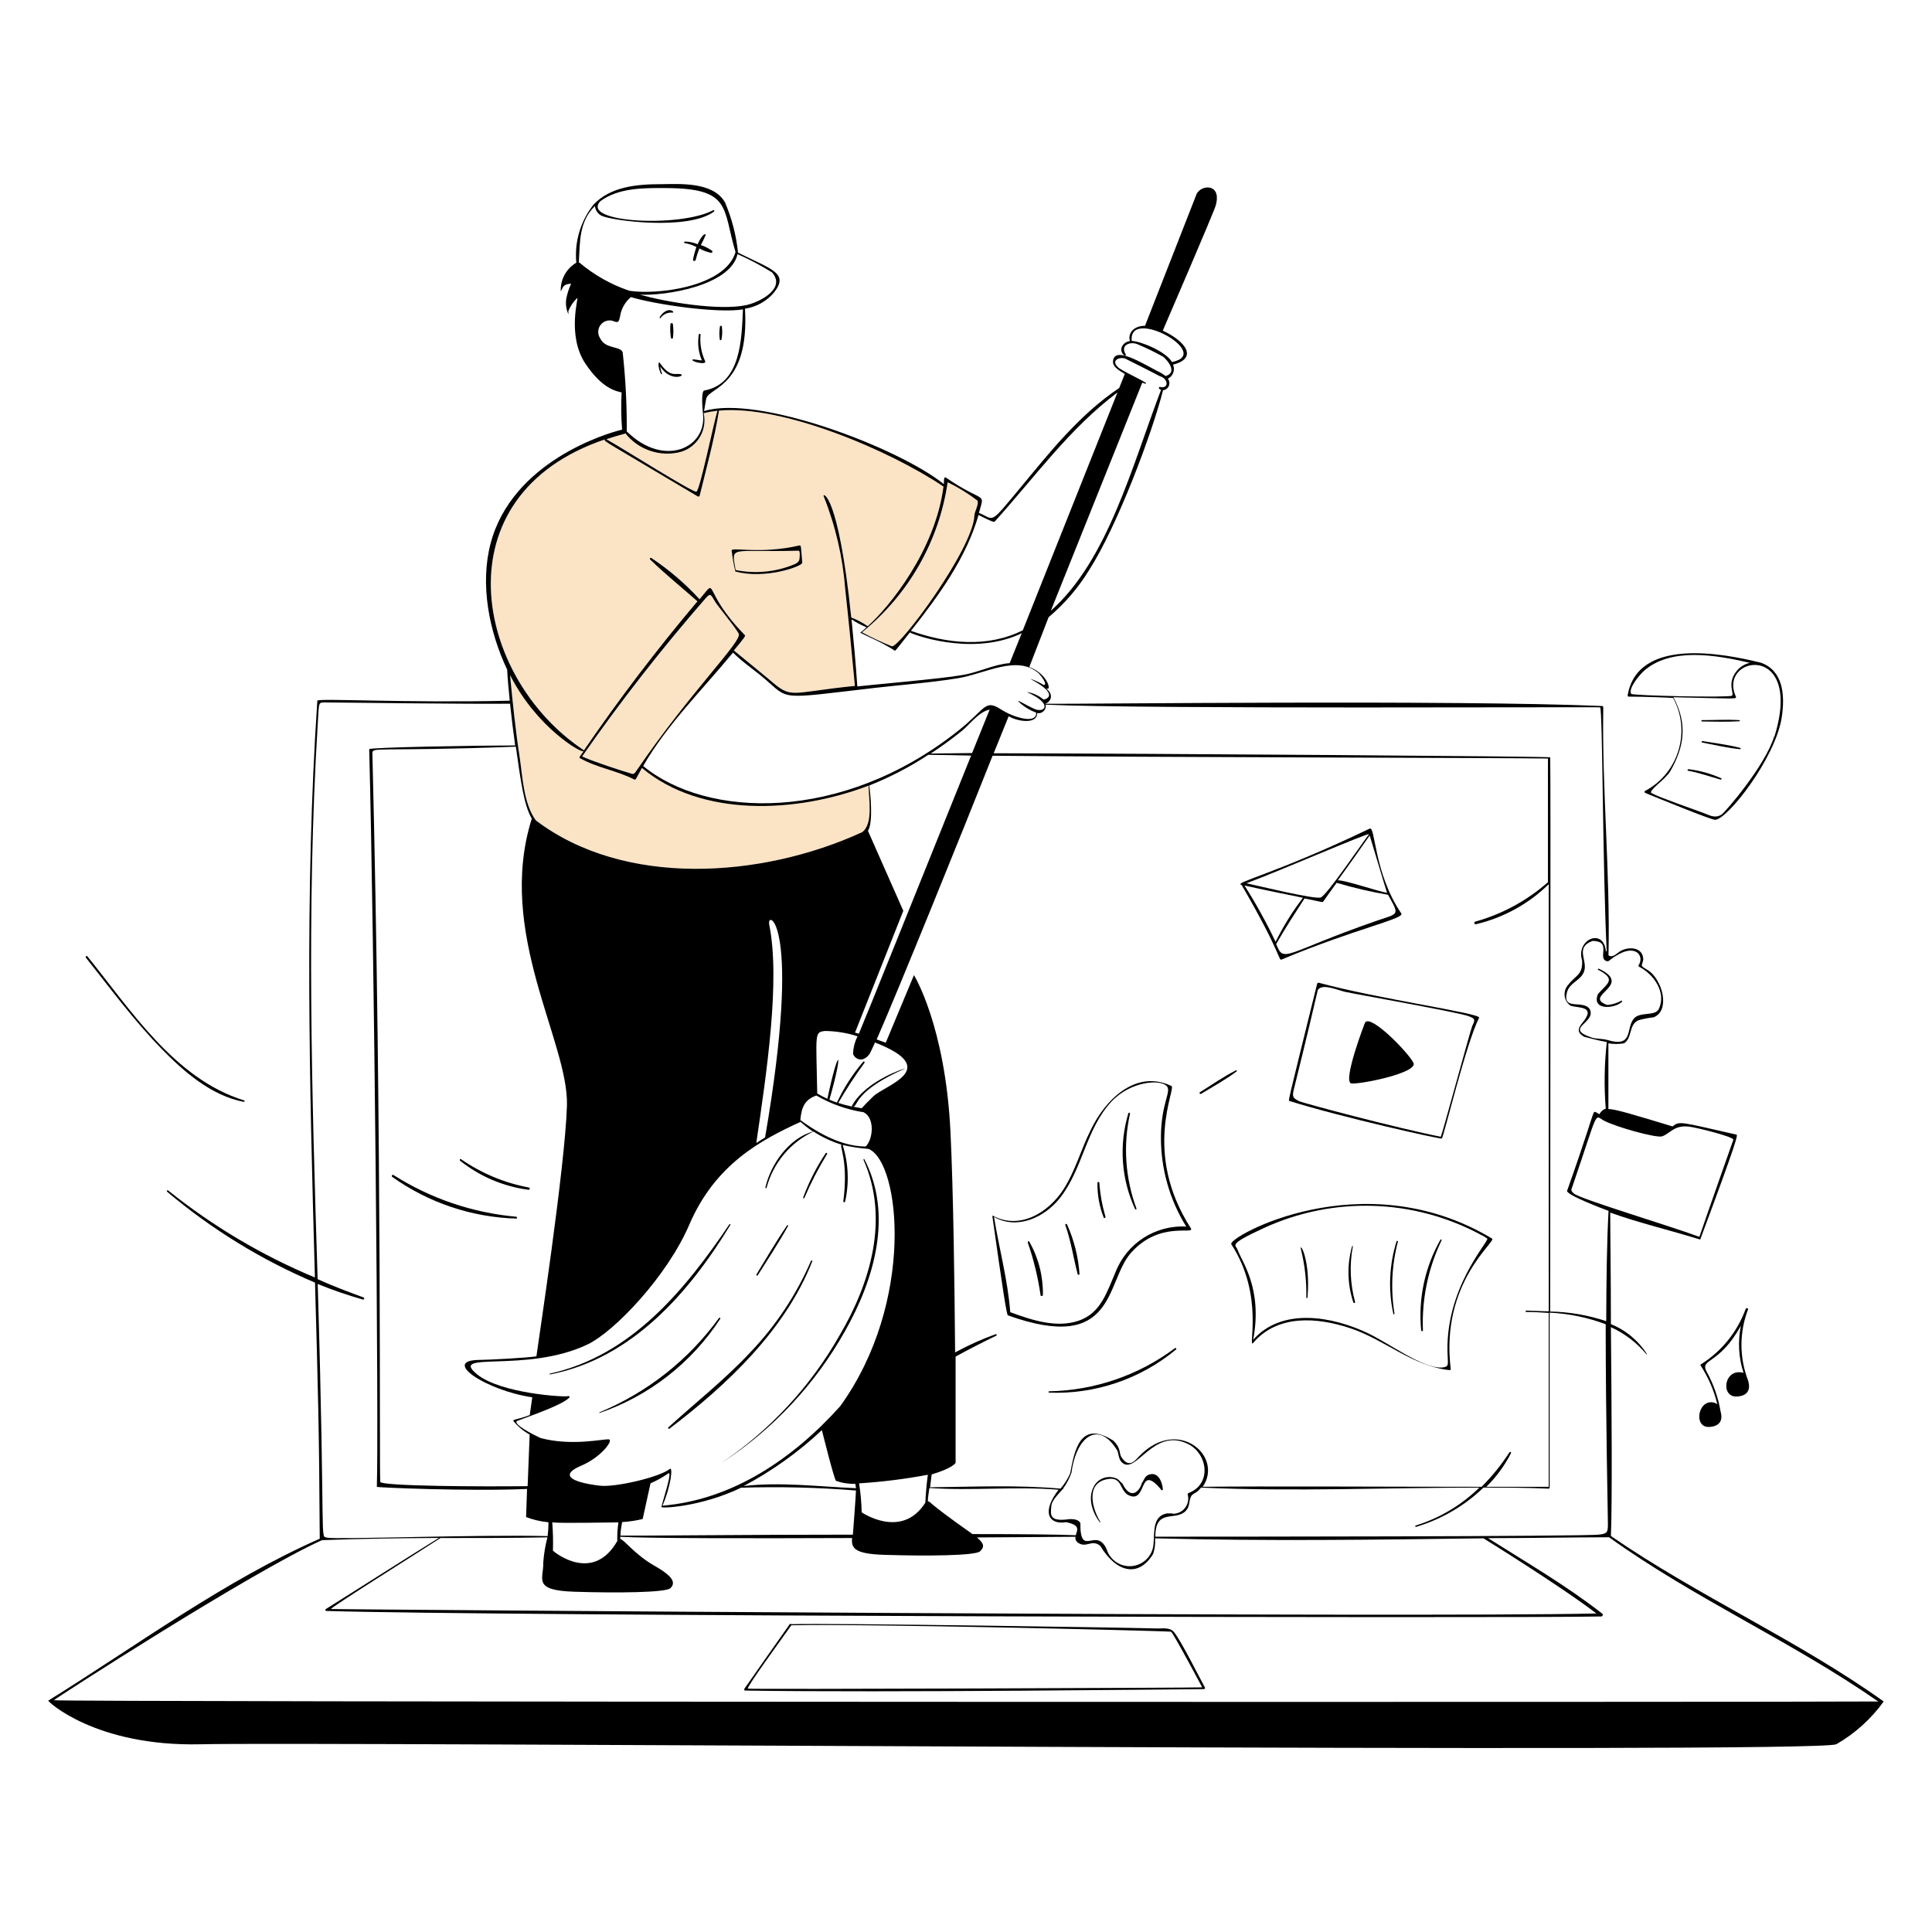 <svg xmlns="http://www.w3.org/2000/svg" id="_2.Limpieza_de_datos_y_Organizaci&#xF3;n" width="600" height="600" viewBox="0 0 600 600"><defs><style>.cls-1{fill:#fbe3c5;}.cls-1,.cls-2{stroke-width:0px;}.cls-2{fill:#000;}</style></defs><path class="cls-1" d="M194.82,239.87c2.01.54,1.8.99,3-.75,17.1-24.93,32.85-40.08,31.59-42.36-1.26-2.28-6.63-8.7-7.26-9.81-1.35-2.07-1.35-3.06-3-1.17-13.67,15.67-26.48,32.08-38.37,49.14,3.36,1.59,12.84,4.62,14.04,4.95Z"></path><path class="cls-1" d="M158.4,209.63c.81,8.55,1.68,17.1,3,25.62.87,5.82,1.2,14.37,5.01,19.53,27.36,20.79,69.84,18.09,101.34,3.66,3.54-2.64,2.01-10.32,2.01-14.46-22.41,8.58-51.93,9.96-70.41-5.49-1.95,3.54-1.86,3.87-2.49,3.54-5.37-2.76-11.43-3.57-16.74-6.57-.39-.21-.09-.42,1.05-2.07v-.12c-.48.75-14.52-7.26-22.77-23.64Z"></path><path class="cls-1" d="M246.84,175.19c.81-.36,1.2-.84,1.35-1.17.15-.33.39-3-.15-3-21.66.57-20.91-1.83-19.59,6,6.17,1.26,12.59.63,18.39-1.83Z"></path><path class="cls-1" d="M267.69,196.37c3.01,1.62,6.1,3.07,9.27,4.35,2.52.39,25.41-30.54,25.65-40.71.03-1.05,1.5-3.54.93-4.56-2.88-2.2-5.98-4.11-9.24-5.7v.03c-2.69,18.33-12.19,34.96-26.61,46.59Z"></path><path class="cls-1" d="M222.81,127.55c-1.44.17-2.87.42-4.29.75.02.08.03.16.05.24,1.11,5.52-2.48,10.9-8,12-6.09,1.25-12.36-1.01-16.26-5.85v-.12c-.42.21-1.77.45-6,1.83,4.86,2.7,26.88,16.65,27.96,16.29,1.08-.36,5.31-21.09,6.54-25.14Z"></path><path class="cls-1" d="M181.2,232.91s.02.02.04.04c.07.09.06.22-.04.29,11.01-16.09,22.82-31.61,35.4-46.5-4.86-4.29-10.05-8.46-14.7-12.99-.24-.24.09-.66.36-.48,5.5,3.66,10.54,7.97,15,12.84,6.09-7.23.24-3.03,13.92,10.98.45.42.42.42-3.27,4.92,3.6,3,7.38,6,10.95,9,7.26,6.3,5.91,4.08,26.64,2.01-.93-9.9-1.89-19.98-3-30-.76-9.94-3.02-19.7-6.72-28.95-.42-1.02,4.56-1.29,8.58,37.71,1.82.68,3.54,1.59,5.13,2.7,6.66-5.97,20.94-23.46,23.52-43.38-16.74-11.25-50.07-25.44-69.72-23.58-1.44,8.85-3.87,17.67-6,26.4-.01.05-.03.09-.06.14-.12.18-.36.22-.54.1-28.92-17.19-28.92-17.01-28.92-17.55v-.12c-51.54,17.49-40.47,73.89-6.57,96.42ZM248.22,169.4c.63-.15.51.33.93,5.37,0,1.14-11.7,5.25-20.79,2.7-.5-2.14-.88-4.3-1.14-6.48-.24-1.23,9,1.23,21-1.59Z"></path><path class="cls-2" d="M364.56,506.81c-1.41-1.56-3.51-.99-5.64-1.08h0c-4.05-.18-102.18-1.74-113.19-1.32-.1-.13-.29-.16-.42-.06-.02.02-.04.04-.06.06-4.74,6.69-9.42,13.41-14.13,20.13,0,.21,0,.48.3.48,42.72.69,137.7-.42,142.47-.45.2-.01.35-.19.33-.39,0-.04-.01-.09-.03-.12-1.44-2.58-7.44-14.64-9.63-17.25ZM232.26,524.42h0c-.51-.39,10.2-15,13.5-19.68,24.57-.48,117.69,1.77,117.93,2.01.9.78,9.66,17.25,9.66,17.28-.9.12-140.7.66-141.09.39Z"></path><path class="cls-2" d="M98.67,398.75s0,0,0,0c0-.04,0-.08,0-.12v.12Z"></path><path class="cls-2" d="M500.28,477.02c.42-10.02.24-39.57,0-64.86,4.25,1.94,8.02,4.81,11.01,8.4h.21c-2.67-4.21-6.59-7.48-11.22-9.33,0-14.73-.21-27.84-.21-34.65,9,3.24,18.69,5.49,27.72,8.31.14.05.3-.02.35-.16.02-.05.02-.09.01-.14,11.34-30.42,11.58-32.13,11.13-32.22-17.76-4.02-17.64-4.29-19.86-2.55-10.89-3.3-18.18-5.55-19.92-5.37v-20.43c1.6.26,3.23.26,4.83,0,2.67-1.56,1.38-6,4.68-7.23,1.51-.4,3.04-.69,4.59-.87,3.72-1.53,3.24-6.6,1.98-9.6-2.37-5.61-5.25-5.16-5.73-6.54,0,0,.48-1.56.48-1.71,0-4.08-4.71-4.23-7.29-2.58-1.02.66-2.25,2.07-3.51,1.2.57-25.71-2.04-51.36-1.62-77.04,0-.22-.17-.39-.39-.39-45.9-1.95-159.99-.6-172.98-.69,1.59-.39,3-2.76.39-4.68h.42c1.14,0-.57-4.92-5.7-6.72l6-15.48c4.96-4.18,9.22-9.13,12.6-14.67,8.7-13.56,19.5-42.33,22.95-55.83,1.2-.12,2.08-1.2,1.96-2.4-.04-.43-.21-.84-.49-1.17,1.63-.78,2.35-2.72,1.62-4.38,7.65-1.92,4.23-7.08-3.18-10.56,0,0,15.72-36.39,16.44-38.85.72-2.46.54-5.07-1.95-5.58-1.56-.21-3.1.52-3.93,1.86l-16.08,41.07c-3.63,0-5.4,2.43-4.68,4.74-2.67.39-3.6,3.21-1.62,4.53.24,0,.51-.21.3-.42-1.86-3,1.68-4.17,3.96-3,2.62,1.11,5.19,2.36,7.68,3.75,1.38,1.14,4.59,4.89.75,6-.84-.64-1.74-1.18-2.7-1.62-4.65-2.4-13.2-7.8-13.62-3-.18,1.8,2.04,3,3.66,3.96l-1.74,4.38c-12.33,8.22-21.81,20.25-30.27,30.45-10.38,12.51-8.25,10.38-13.29,8.34,1.86-6.87,1.95-2.61-10.23-10.95-.75-.51-.63,1.14-.66,2.01-14.28-11.43-57.78-27.87-74.49-22.68.3-1.32.39-2.67.72-3.96.93-3.42,13.41-3.75,12-27.84,3.51-.52,6.71-2.3,9-5.01,4.71-6-.48-7.11-11.16-12.39-.55-5.38-1.92-10.65-4.05-15.63-3.66-6.33-13.59-5.73-19.86-5.64-7.32,0-15.72.69-21,6.39-4.02,5.09-5.92,11.54-5.31,18-3.14,1.84-5,5.27-4.83,8.91l.63-1.23c.6-1.23,2.58-1.14,2.58-1.14-.69,1.48-1.19,3.05-1.5,4.65-.25,1.63-.02,3.3.66,4.8v-1.02c.62-1.53,1.56-2.9,2.76-4.02.51-.48-3.3,11.61,2.49,20.34,5.28,7.92,9.63,8.58,11.28,9-.21,3.85-.16,7.71.15,11.55-4.8,1.11-34.14,9.93-40.83,35.31-3.36,12.69-.51,27.3,5.13,39.21.18,3.21.48,6.45.81,9.66-32.52.75-59.7-.84-59.76,0-3.99,59.61-2.43,119.43-.75,179.13-16.37-6.82-31.7-15.91-45.54-27-.24-.21-.6,0-.36.36,13.81,11.66,29.29,21.18,45.93,28.23.9,32.34,1.29,45,1.47,79.53-30,13.26-56.49,33-84.3,50.28-.3.21,14.73,14.31,47.19,13.56,36-.84,501,3,508.08,0,5.8-3.33,10.82-7.86,14.73-13.29-26.85-19.17-57.48-32.64-84.72-51.39h0ZM351.48,105.89c-1.23-10.83,25.56,3.96,12.48,6.54-1.86-3.33-10.05-6.57-12.48-6.54ZM516.15,352.91c2.58-.87,3.75-3.66,8.55-3,1.92.21,13.38,3,13.62,4.02-.33.9-8.07,22.86-10.56,30.18-10.29-3.78-37.17-11.79-39-13.47-1.14-1.05-.78-1.08-.24-2.73,7.98-23.37,6.54-21.66,9.48-19.95,3.84,2.07,16.44,5.52,18.15,4.95ZM502.23,296.63h0c5.52-3.39,8.46,0,6.75,3-.16.12-.19.35-.07.5.02.02.04.05.07.07,4.47,2.25,8.7,7.98,6.15,13.2-1.11,2.28-6,.69-7.77,3-2.49,3,0,9-8.1,6.6-1.59-.48-3.33-.3-4.86-.75-9-3,1.38-4.47-.66-8.79-2.01-3.18-8.64.66-7.11-5.28.78-3,4.17-3.6,5.25-6.3,1.44-3.57-3-7.53,2.67-9.66,6.39,0,1.08,5.79,4.74,6.33.75-.21.84-.78,2.94-1.92ZM324.74,219.7c.06-.28.06-.58,0-.86,30.78,1.41,171.96.63,172.2.84h0c.78.66.75,49.59,2.04,75.93l-.27-.36c-.87-7.26-9.39-3.36-7.38,3,.3,4.56-2.1,4.65-4.32,7.62-1.61,1.78-1.47,4.54.32,6.14.07.06.15.13.22.19,1.5.93,7.35,0,4.95,3.96-1.23,2.07-3.99,3.84-.51,5.82,2.1.51,4.53,1.23,7.02,1.62-.77,6.87-.88,13.81-.33,20.7-.87.29-1.58.92-1.98,1.74-1.14-.69-1.5-1.02-1.77-.45-.63,1.32-2.1,6.9-8.25,24.21-.45,1.23,11.58,5.79,12.87,6.24-.51,9.3-.69,21.57-.72,34.26-5.62-1.87-11.48-2.88-17.4-3,0-65.52.18-164.19,0-172.11,0-.3-122.37-1.17-172.83-1.26,2.67-6.63,4.41-10.92,4.65-11.49,3,1.77,9,2.46,8.82-.99,1.22.25,2.41-.53,2.66-1.75ZM178.44,494.33h0c13.23.42,28.38.27,29.76-1.11,1.38-1.38,1.59-3.24-4.8-6.87-6.39-3.63-9.6-8.28-10.77-8.4v-.69c8.49.51,40.5.51,72,.39-.27,3,.45,4.92,9.99,5.22,13.23.42,28.41.27,29.76-1.11,1.35-1.38,1.35-2.28-.96-4.29l30.6-.21c-.17.75.18,1.51.84,1.89,2.55,1.71,4.23-1.23,6.84.93,4.95,8.22,11.82,10.02,16.41,2.52.53-1.56.74-3.22.6-4.86,33.96.9,67.95.45,102,0,0,0,24,14.85,35.07,23.34-56.25,1.35-393-1.29-393-1.38,0-.57,27.21-17.61,34.02-22.05,11.07,0,22.14,0,33.21-.21-.67,2.54-1.1,5.15-1.29,7.77.18,5.13-3.57,8.7,9.72,9.12ZM160.41,441.41c.18-.33,13.92-4.71,16.41-7.38.1-.14.06-.32-.07-.42-.08-.06-.19-.07-.29-.03-.75.39-21-.75-28.35-6.81-9-7.41,15.36-.18,34.35-9.24,8.43-4.02,24.81-21.3,31.62-37.23,8.07-18.78,22.29-26.28,34.53-31.89,1.22,1.09,2.51,2.09,3.87,3-7.5,2.07-13.14,10.17-14.79,17.4,0,.24.3.33.39,0,2.06-7.65,7.38-14.02,14.55-17.4,2.71,1.75,5.65,3.13,8.73,4.08-.81.33,2.19,4.92.54,17.61,0,.33.51.39.57,0,1.29-5.81,1.02-11.85-.78-17.52,2.66.61,5.35,1.02,8.07,1.23,9.84,4.14,14.52,47.52-8.82,79.89-14.52,16.2-33.42,29.1-55.2,30.9,2.61-6,3.33-12.27,2.25-11.4-3,2.49-16.89,5.79-21.78,5.19-9.75-1.2-12-3.54-5.76-6.18,6.24-2.64,10.05-7.89,8.7-8.19-1.35-.3-11.28,2.22-21.27-.42h.03c-2.64-1.2-8.13-4.08-7.5-5.19ZM181.17,233.39c-1.14,1.65-1.44,1.86-1.05,2.07,5.31,3,11.37,3.81,16.74,6.57.63.33.54,0,2.49-3.54,18.48,15.45,48,14.07,70.41,5.49,0,4.14,1.53,11.82-2.01,14.46-31.5,14.43-73.98,17.13-101.34-3.66-3.81-5.16-4.14-13.71-5.01-19.53-1.32-8.52-2.19-17.07-3-25.62,8.25,16.38,22.29,24.39,22.77,23.64v.12ZM219.15,185.78c1.65-1.89,1.65-.9,3,1.17.63,1.11,6,7.53,7.26,9.81,1.26,2.28-14.49,17.43-31.59,42.36-1.2,1.74-.99,1.29-3,.75-1.2-.33-10.68-3.36-14.04-4.95,11.89-17.06,24.7-33.47,38.37-49.14ZM457.91,286.83c.12.21.38.28.59.16h.03c8.46-2.02,16.22-6.3,22.44-12.39v132.63c-2.4,0-4.77-.18-6.99-.21-.12,0-.21.09-.21.21s.09.21.21.21c2.34,0,4.68.15,6.99.3v54h-19.38c3.09-3.04,5.67-6.56,7.65-10.41.07-.13.03-.3-.1-.38-.13-.07-.3-.03-.38.11-2.5,3.85-5.39,7.43-8.64,10.68-26.04,0-69.18-.24-86.61,0,6.54-9.45-7.59-21.78-19.47-9.75-1.35,1.32-3.27,4.35-5.76.57-.84-1.26,0-2.73-2.58-5.19-10.26-6.48-12,3-13.35,10.2-.75,1.72-1.77,3.32-3,4.74-13.41-1.2-27-.57-40.5-.42.18-1.35.3-2.67.48-3.99,6.66-1.98,7.44-3.6,7.44-3.6v-33c4.16-2.28,8.39-4.45,12.66-6.51.27,0,0-.57-.21-.45-4.34,1.56-8.55,3.45-12.6,5.67-.18-22.35-.57-50.64-1.44-68.46-1.59-33-11.34-48.72-11.34-48.72l-8.76,21-2.82-1.02c6.6-15,26.7-64.68,36-88.11,49.77.48,162,.66,172.47.87v38.4c-6.52,5.75-14.27,9.95-22.65,12.27-.21.12-.28.38-.17.59ZM368.85,464.12c.7,2.52-.78,5.13-3.31,5.83-.46.13-.93.18-1.4.17l.03-.12h-1.74c-5.61,1.05-3.24,8.07-4.65,11.61-1.48,3.85-5.8,5.77-9.65,4.29-2.16-.83-3.81-2.62-4.48-4.83-3.21-7.08-8.25,3-8.13-8.1-.87-1.44-3-1.14-3.33-1.2-6.21.9-6-1.14-5.7-3.9,0-1.8,2.25-3.87,3.48-5.34.18,0,.27-.15.24-.33,1.09-1.49,1.95-3.14,2.55-4.89,1.53-11.37,8.49-16.35,14.25-6.78.42,1.11.42,2.64,1.32,3.54,4.35,4.44,9.78-11.04,20.58-5.64,6.18,3,7.5,12.48.21,15.24-.19.06-.31.25-.27.45ZM268.86,356.06c-8.7,0-17.04-5.82-20.31-8.22.36-4.02,1.38-6.36,4.98-7.62,4.57,2.66,9.6,4.43,14.82,5.22h-.12c3.45,1.71,3,8.19.63,10.62ZM267.6,344.18l-2.58-.48c1.47-.27.33-4.92,15.99-11.82.84-.42-11.82,3.42-16.35,11.37-.1.12-.1.3,0,.42-1.46-.3-2.9-.68-4.32-1.14,2.47-4.28,5.18-8.43,8.1-12.42.21-.27,0-.6-.36-.39-3.28,3.84-6.02,8.11-8.16,12.69-.8-.26-1.58-.56-2.34-.9,4.44-15.39,3-17.4-.63-.27-1.08-.49-2.13-1.04-3.15-1.65-.33-18.75-.96-19.02,2.43-19.41,3.47.04,6.9.61,10.2,1.68h-.12c-.85,1.69-1.33,3.54-1.38,5.43.48,1.53,3,3,5.13,0,.21-.3.78-1.56,1.68-3.54,21,8.22,3.15,13.2-.54,16.74-1.74,1.68-3,3-3.6,3.69ZM288.15,458c-.36,2.61-.66,6-.78,8.67-7.32,11.55-19.77,3-19.77,3-.06-3.02-.33-6.02-.81-9,7.17-.45,14.3-1.34,21.36-2.67ZM288.15,466.25h0c0-1.38.33-2.76.48-4.14,13.35.93,26.76-.57,40.11.54-5.52,7.2-2.82,10.95,2.34,10.08,4.59.9,3.45,2.46,3,4.05-5.1-.24-17.07-.36-32.07-.36-15.63-11.01-12.54-9.87-13.86-10.17h0s0,0,0,0ZM301.89,233.87l-12.84.15c3.36-2.19,6.6-4.56,9.72-7.08,2.22-1.77,5.31-6,8.58-6.57l-5.46,13.5ZM301.59,234.65c-18.66,46.26-32.22,80.13-34.86,86.37l-1.2-.33,15-37.83-10.98-24.84c1.68-2.58.78-11.55.39-14.07,6.43-2.55,12.58-5.74,18.36-9.54h.03c3,0,7.41.15,13.26.24ZM238.86,287h.03c-.9-4.38,10.35-1.35-1.29,66.27-.93.54-1.83,1.11-2.73,1.71,3.15-21.45,7.56-50.67,3.99-67.98ZM165.15,254.24h0c-11.19,35.46,11.52,69.3,10.92,89.16-.6,19.26-9,74.01-9.48,77.82-3,.48-14.61,1.08-17.46,1.11-12.57,0,1.92,9.54,16.17,11.61l-.78,5.52c-4.23,1.62-5.58,1.26-4.98,1.98,1.39,1.65,3.06,3.03,4.95,4.08l-.63,16.02c-14.61.18-44.82,0-45.75-1.29-.39-.63.57-104.19-2.46-226.2,0-2.28.42-.54,44.55-2.16,1.59,11.13,2.49,18.06,4.95,22.35ZM205.44,468.02c-.27.48,12.24,0,24.72-6,11.9-.37,23.81-.08,35.67.87,0,.96-.9,13.26-.96,13.71-33.66,0-67.35.39-72.18.3,0-1.41.27-2.79.51-4.2,2.15-.13,4.29-.45,6.39-.96l2.43-11.07c1.89-.83,3.7-1.83,5.4-3,1.86-1.65-2.13,9.93-1.98,10.35ZM265.71,462.17c-11.31-.48-23.46-2.01-34.77-.66,8.83-4.69,17.01-10.53,24.3-17.37.54,2.16,3.81,15.18,4.38,15.75,1.92.68,3.96,1,6,.93.1.44.17.9.21,1.35h-.12ZM192.06,472.79c-.28,1.92-.4,3.85-.36,5.79-7.38,12.96-19.02,3.9-19.98,3,.09-2.93.02-5.87-.21-8.79,3,.33,18,0,20.55,0ZM358.8,477.23h0,0c0-9,6.3-4.65,9.48-8.04,1.32-1.41.84-3,1.65-4.53.42-.75,1.29-.93,1.95-1.5.41-.34.79-.74,1.11-1.17,28.8,1.29,57.63,0,86.43,0-5.55,5.43-12.3,9.46-19.71,11.76-.3,0-.18.51,0,.45,7.88-2.33,15.08-6.51,21-12.21,6.75,0,13.47,0,20.22.33.18-.01.32-.15.33-.33v-54.33c5.95.28,11.83,1.49,17.4,3.6,0,29.49.72,60.9.69,62.04,0,2.43-.15,3-2.64,3.27-4.08.63-119.94.66-137.91.66ZM322.59,209.12c.48.51,2.97,3.51,1.56,3.63-2.13-1.32-4.65-2.19-3.87-1.74,8.79,4.74,4.68,6.18,3.78,6.24-1.47-1.26-3.27-2.07-5.19-2.34,7.53,3.36,6,6,3.39,5.55-1.23,0-7.35-3.9-5.82-2.46,1.53,1.46,3.35,2.58,5.34,3.3.27,3.66-6.87,1.62-10.92-.99-5.13-3.3-4.65-.15-13.47,6.78-36.21,28.59-78,27-97.65,10.8,7.41-12.87,18.36-23.64,27.9-35.22,3,3,6.6,5.37,9.84,8.13,7.74,6.6,3.96,6.36,34.02,2.85,8.61-.99,17.31-1.62,25.89-3s18.48-7.44,25.2-1.53ZM277.77,202.01c.3.21.21.21,4.8-5.61.48.48,18.51,7.38,33.81.69l.93-.45-3.75,9.3c-5.1.39-9.87,3-15,3.75-5.82,1.05-28.08,3-32.31,3.48-.48-6.93-1.11-13.86-1.8-20.82,1.47.98,3.04,1.8,4.68,2.46-.57.51-1.14,1.02-1.74,1.5-1.53,0,5.82,2.61,10.38,5.7ZM354.75,118.82l1.02.39c.1-.06.13-.19.07-.29-.02-.03-.04-.05-.07-.07-1.89-1.23-8.22-4.14-8.67-4.92-2.34-2.34,1.26-3.24,2.55-2.46.39.15,10.2,5.13,10.5,5.34,2.61.66,3,3.96.24,3.39-.33-.21-1.02.42.18.87-9,23.67-16.59,53.01-34.23,68.61l28.41-70.86ZM308.88,162.02h0c12.48-13.83,23.25-28.95,38.16-40.14l-29.4,73.86c-10.98,5.49-23.46,4.17-34.74.18,8.67-10.98,17.13-22.59,21-36,.39.18,4.68,2.49,4.98,2.1ZM294.3,149.78v-.03c3.26,1.59,6.36,3.5,9.24,5.7.57,1.02-.9,3.51-.93,4.56-.24,10.17-23.13,41.1-25.65,40.71-3.17-1.28-6.26-2.73-9.27-4.35,14.42-11.63,23.92-28.26,26.61-46.59ZM239.76,84.59c4.47,5.07-3.9,9.27-8.01,10.17-8.43,1.8-25.23-.99-33-3.27,7.5.45,28.05-2.64,30.3-12.57,3.7,1.64,7.27,3.54,10.71,5.67ZM179.88,81.5l-.12.09c.36-6.3,0-12.78,5.01-17.61.11,1.28.87,2.41,2.01,3,3,1.56,27,4.71,34.98-1.29.21-.18,0-.51-.3-.39-10.14,5.4-41.34,3.93-35.01-2.82,5.55-4.11,13.17-4.11,19.83-4.08,21,0,18,6,22.14,19.89-3.18,10.86-24.51,13.38-33,12-5.69-1.93-10.96-4.91-15.54-8.79ZM186.36,105.02c-1.08-1.65-.61-3.86,1.04-4.94.76-.5,1.69-.68,2.59-.52,2.16.75,2.16.9,2.79-2.37.53-1.92,1.62-3.64,3.15-4.92,7.8,2.34,27,5.1,34.8,3.81-.42,9.15-.57,23.1-12,25.2-.96.18-.66,4.59-.45,6.93,1.53,10.83-12,17.25-23.64,5.76.06-8.2-.36-16.39-1.26-24.54-.72-2.07-5.37-.9-7.02-4.41ZM194.31,134.57v.12c3.9,4.84,10.17,7.1,16.26,5.85,5.52-1.11,9.11-6.48,8-12-.02-.08-.03-.16-.05-.24,1.42-.33,2.85-.58,4.29-.75-1.23,4.05-5.46,24.78-6.54,25.14-1.08.36-23.1-13.59-27.96-16.29,4.23-1.38,5.58-1.62,6-1.83ZM187.77,136.49v.12c0,.54,0,.36,28.92,17.55.18.12.42.07.54-.1.03-.04.05-.09.06-.14,2.13-8.73,4.56-17.55,6-26.4,19.65-1.86,52.98,12.33,69.72,23.58-2.58,19.92-16.86,37.41-23.52,43.38-1.59-1.11-3.31-2.02-5.13-2.7-4.02-39-9-38.73-8.58-37.71,3.7,9.25,5.96,19.01,6.72,28.95,1.11,10.02,2.07,20.1,3,30-20.73,2.07-19.38,4.29-26.64-2.01-3.57-3-7.35-6-10.95-9,3.69-4.5,3.72-4.5,3.27-4.92-13.68-14.01-7.83-18.21-13.92-10.98-4.46-4.87-9.5-9.18-15-12.84-.27-.18-.6.24-.36.48,4.65,4.53,9.84,8.7,14.7,12.99-12.58,14.89-24.39,30.41-35.4,46.5.09-.07.11-.2.04-.29-.01-.01-.02-.02-.04-.04-33.9-22.53-44.97-78.93,6.57-96.42ZM98.67,398.75v-.12s0,.08,0,.12c4.58,1.87,9.25,3.48,14.01,4.83.18.05.37-.06.42-.24.05-.18-.06-.37-.24-.42-3.36-1.26-8.31-3-14.22-5.67-1.8-57.39-3.48-114.63,0-171.81.51-7.74,0-7.32,2.76-7.29,2.76.03,45.51.54,57,.39.45,4.32.99,8.64,1.59,12.96-10.95,0-45.36.57-45.33,1.17,1.56,59.28,3,212.01,2.37,229.08,0,.21,28.47,1.44,46.65.66l-.3,8.73c2.24.85,4.58,1.39,6.96,1.62,0,1.43-.09,2.87-.27,4.29-21.54-.54-66,1.14-68.43.48-2.43-.66-.51,4.22-2.97-78.78,0,0,0,0,0,0ZM583.29,528.41c-26.13.24-566.4.18-566.55-.39h0c0-.27,61.2-39.78,83.25-49.71,12-.45,24.21-.63,36.3-.69-11.73,7.26-23.34,14.73-35.04,22.05-.17.07-.25.26-.18.43.06.14.21.22.36.2,51.36,1.56,366.96,2.31,395.82,1.71.39,0,.72-.57.36-.87-11.22-8.76-23.49-15.87-35.49-23.46,12.54,0,25.05-.24,37.59-.27,26.55,19.08,56.7,32.31,83.58,51Z"></path><path class="cls-2" d="M363.81,337.28c-11.13-5.37-20.73,4.44-25.14,13.77-3,6-4.74,12.66-8.43,18.36-4.56,7.05-13.29,12.51-21.6,8.31,0-.24-.48-.18-.45,0,3.24,22.86,4.41,30.6,4.83,30.78,33.54,12,30.21-10.11,38.1-19.29,9-10.32,20.13-5.49,18.69-7.8-15.15-23.52-4.47-43.41-6-44.13ZM346.41,395.15h0c-2.64,6-4.47,12.63-11.4,15s-14.58-.18-21.27-2.64c-.75-9.93-3.45-19.74-5.04-29.58,7.17,4.08,15.6.21,20.4-5.79,7.17-9,8.1-21.48,16.05-30,6-6.45,15.45-7.08,17.28-4.74,1.35,1.74-1.8,5.22-1.89,15.54-.07,9.88,2.65,19.59,7.86,27.99-9.64-.54-18.53,5.21-21.99,14.22Z"></path><path class="cls-2" d="M249.15,174.77c-.42-5.04-.3-5.52-.93-5.37-12,2.82-21.24.36-21,1.59.26,2.18.64,4.34,1.14,6.48,9.09,2.55,20.79-1.56,20.79-2.7ZM248.04,171.02c.54,0,.3,2.67.15,3-.15.33-.54.81-1.35,1.17-5.8,2.46-12.22,3.09-18.39,1.83-1.32-7.83-2.07-5.43,19.59-6Z"></path><path class="cls-2" d="M341.02,367.08c-.09.03-.16.1-.19.19-.08,3.72.59,7.42,1.95,10.89.15.3.63,0,.54-.24-1.01-3.47-1.66-7.04-1.92-10.65-.05-.16-.22-.24-.38-.19Z"></path><path class="cls-2" d="M350.94,345.83h0c0-.15-.12-.27-.27-.27s-.27.12-.27.27c-2.94,9.83-2.18,20.39,2.13,29.7.09.1.24.11.34.02.06-.05.09-.13.08-.2-3.5-9.44-4.2-19.69-2.01-29.52Z"></path><path class="cls-2" d="M382.38,386.39c10.35,15.84,5.07,32.67,6.78,30.69,7.65-9,19.95-7.95,30-4.65,10.86,3.54,19.38,11.85,31.08,13.08.15,0,.33-.15.3-.3-3.33-27,14.34-39.69,12.84-40.56-40.23-24.15-82.23-.36-81,1.74ZM461.91,384.65c.42,1.08-13.68,15.87-12.3,37.05,0,1.86.51,2.82-1.83,3-6,.3-16.17-7.44-23.01-10.68-10.89-5.16-26.52-8.13-35.58,2.04,3-15.99-3.57-24.24-4.86-27.96-.54-1.53-3.24-1.47,8.16-6.72,21.48-9.89,46.34-9.16,67.2,1.98v.03c.79.33,1.53.76,2.22,1.26Z"></path><path class="cls-2" d="M330.84,380.45c1.77,4.98,2.49,10.08,3.81,15.15,0,.17.13.3.3.3s.3-.13.3-.3c-.38-5.25-1.67-10.4-3.81-15.21-.12-.48-.72-.3-.6.06Z"></path><path class="cls-2" d="M319.2,385.91c1.83,5.3,3.15,10.77,3.96,16.32,0,.42.66.27.72,0,.11-5.78-1.33-11.49-4.17-16.53-.18-.45-.66-.15-.51.21Z"></path><path class="cls-2" d="M356.88,457.94h0c-1.41.45-1.5,1.62-2.28,2.67-.54,2.13-3.27,5.67-6,.18-.69-.57-1.05-1.26-1.92-1.65-2.68-1.14-5.78.02-7.05,2.64-3,5.79,3,12.54,2.04,10.74-2.31-3.63-4.59-11.4,1.59-13.02,5.67-1.47,4.14,3.72,7.59,5.01,5.49,2.1,2.67-10.2,9.66-2.01,0,.39.63.39.63,0-.18-2.16-1.38-5.49-4.26-4.56Z"></path><path class="cls-2" d="M404.01,387.95c1.22,4.9,1.79,9.95,1.68,15-.03.24.36.24.36,0,1.02-11.82-2.55-17.49-2.04-15Z"></path><path class="cls-2" d="M385.59,274.82c12.6,21.72,11.4,23.61,12.45,23.16,23.01-9.63,38.28-12.63,37.14-14.31-8.55-12.57-8.01-27.24-9.81-26.34-29.22,14.04-42.66,16.83-39.78,17.49ZM427.11,286.1h0c-28.29,9.87-28.35,13.26-30.78,7.08,2.82-4.98,5.82-9.54,8.82-14.16,5.79,1.2,5.61,1.26,5.79.96,1.38-1.95,2.76-3.9,4.17-5.82,5.24,1.56,10.57,2.81,15.96,3.72,3.69,6.66,3.42,5.64-3.96,8.22ZM430.77,277.28c-3-.51-13.35-4.08-15.3-3.87,3.33-4.62,6.66-9.27,9.9-13.95.09.21,5.22,17.46,5.4,17.82ZM425.16,259.07c-2.31,3-13.11,18.99-15,19.65-1.89.66-19.38-3.63-23.07-4.41,10.53-3.9,37.71-15.75,38.07-15.24ZM404.64,278.81c-3.27,4.27-6.11,8.85-8.49,13.68-2.87-6.02-6.09-11.86-9.66-17.49,6,1.35,12.09,2.58,18.15,3.81Z"></path><path class="cls-2" d="M447.55,384.91c-.07-.01-.14.01-.19.06-4.86,8.54-6.96,18.39-6,28.17,0,.15.12.27.27.27s.27-.12.27-.27h0c-.38-9.67,1.62-19.28,5.82-27.99.02-.11-.06-.22-.17-.24Z"></path><path class="cls-2" d="M433.85,385.37c-.07.02-.12.08-.14.14-2.29,7.36-2.63,15.19-.96,22.71.06-.06.36-.21.33-.21h0c-1.23-7.49-.87-15.16,1.08-22.5-.05-.12-.18-.19-.31-.14Z"></path><path class="cls-2" d="M420.81,404.24c-1.53-5.61-1.75-11.5-.66-17.22,0,0-.18-.21-.24,0-1.63,5.74-1.49,11.83.39,17.49.07.14.25.19.39.12.14-.07.19-.25.12-.39h0Z"></path><path class="cls-2" d="M496.5,300.83c-.24,0-.42.21-.21.33,5.76,3,3,4.14,0,7.5-2.19,5.16,5.04,4.68,7.41,2.49.18,0,0-.48-.15-.39-1.35.76-2.86,1.23-4.41,1.35-7.95-2.85,8.49-6.09-2.64-11.28h0Z"></path><path class="cls-2" d="M505.73,216.34c.08.03.17.03.25,0h0c4.53,0,13.59.36,13.62.42,5.6,10.29,1.79,23.17-8.5,28.77-.08.04-.15.08-.23.12-.24,0-.15.45,0,.57,3.87,1.59,20.31,8.31,21.72,8.37,3.69.18,18.84-19.14,20.76-31.89,1.05-7.05.33-14.4-6.39-16.86-12-3-38.28-7.95-41.46,9.99-.08.2.03.43.23.5ZM551.07,228.74h-.09c-2.85,9.21-15.39,23.7-16.38,24.27-2.25,1.32-3.9,0-6-.69-2.61-.99-13.26-4.65-15.69-6-1.29-.66,4.38-4.29,5.85-6.87,4.14-7.29,5.52-14.4.93-22.92,19.35.42,19.8.69,19.38-.24-5.73-12.72,21.18-17.16,12,12.45ZM510.45,208.43h0c8.34-7.5,22.44-5.04,33-2.58-1.5.32-2.85,1.11-3.87,2.25-3.51,4.02-.84,7.29-1.71,7.95-.87.66-31.02,0-31.29-.57-1.05-1.65,2.82-6.12,3.87-7.05Z"></path><path class="cls-2" d="M524.4,238.88c-.33,0-.45.42-.15.48,3.48.63,6.72,1.8,10.11,2.76.24,0,.42-.33.18-.42-3.22-1.44-6.64-2.39-10.14-2.82Z"></path><path class="cls-2" d="M528.75,230.63c3.87.75,7.74,1.65,11.64,2.04.24,0,.3-.36,0-.42-3.87-.99-7.8-1.47-11.64-2.1-.33,0-.48.42,0,.48Z"></path><path class="cls-2" d="M528.57,223.64c-.12,0-.21.09-.21.21,0,.12.09.21.21.21,3.96.06,7.8.15,11.58-.06.1,0,.18-.08.18-.18s-.08-.18-.18-.18c-3.87-.24-7.71,0-11.58,0Z"></path><path class="cls-2" d="M49.98,325.52c6.99,7.2,15.57,14.73,25.74,16.68.13,0,.24-.11.24-.24s-.11-.24-.24-.24c-21.57-6.72-35.1-28.08-48.57-44.7-.27-.3-.69,0-.45.42,7.53,9.48,14.79,19.35,23.28,28.08Z"></path><path class="cls-2" d="M364.83,418.73h0c-11.29,8.41-24.92,13.08-39,13.35-.12,0-.21.09-.21.21s.09.21.21.21c14.34.54,28.38-4.24,39.42-13.41.1-.12.09-.29-.03-.39-.12-.1-.29-.09-.39.03Z"></path><path class="cls-2" d="M409.05,305.51c-9.63,39-9,36.27-8.55,36.42,15.42,4.86,47.13,12,47.28,11.64.75-1.17,7.65-30,11.58-37.5.66-1.38-31.44-5.85-49.77-10.86-.23-.04-.46.08-.54.3ZM417.75,308.03h0c3.24.72,35.4,6.39,38.37,7.56,2.01.78,2.07,1.08,1.11,3-.54,1.14-9.36,33.75-9.78,34.44-13.26-2.61-42.6-10.38-44.04-11.07-2.07-1.02-2.13-1.47-1.53-3.93,8.25-33.27,7.05-30.3,7.65-30.9,1.62-1.59,6.06.42,8.22.9Z"></path><path class="cls-2" d="M383.88,332.39h0c-3.87,1.92-7.5,4.5-11.19,6.78-.15.08-.2.27-.12.42.08.15.27.2.42.12,3.72-2.28,7.62-4.38,11.07-6.99.09-.15.09-.45-.18-.33Z"></path><path class="cls-2" d="M160.32,378.44c.36,0,.33-.51,0-.57-13.56-1.22-26.64-5.66-38.13-12.96-.39-.24-.72.36-.36.6,11.27,8.03,24.66,12.53,38.49,12.93Z"></path><path class="cls-2" d="M164.16,369.5c.2,0,.36-.16.36-.36s-.16-.36-.36-.36c-7.54-1.43-14.69-4.42-21-8.79-.27-.21-.54.27-.27.48,6.13,4.9,13.49,8.02,21.27,9.03Z"></path><path class="cls-2" d="M215.28,112.07c.87.57,4.23,1.2,3.69.06-1.18-2.57-1.67-5.4-1.41-8.22,0-.3-.51-.36-.54,0-.45,2.72-.12,5.51.96,8.04l-2.7-.36c-.24,0-.33.36,0,.48Z"></path><path class="cls-2" d="M539.49,433.7h0c4.38-.3,3.87-3.48,3.36-5.07-2.7-7.06-2.7-14.87,0-21.93.18-.45-.54-.63-.72-.18-2.6,7.14-7.51,13.2-13.95,17.22-.1.11-.1.28,0,.39,2.39,3.68,4.13,7.74,5.16,12-.23-.2-.49-.35-.78-.45-5.19-1.68-6.9,7.83-1.65,7.47,4.17-.3,3.9-3.21,3.42-4.86-.73-4.32-2.19-8.47-4.32-12.3-2.19-4.2,3.84-1.92,10.65-14.31-1.01,4.88-.73,9.93.81,14.67-6.09-1.68-7.32,7.71-1.98,7.35Z"></path><path class="cls-2" d="M212.64,75.5c1.27.2,2.49.61,3.63,1.2-.44,1.26-.79,2.56-1.05,3.87-.04.23.12.45.34.48.2.03.4-.08.47-.27.3-1.24.69-2.45,1.17-3.63,1.14.66,2.39,1.13,3.69,1.38.3,0,.51-.42.27-.63-1.07-.78-2.25-1.38-3.51-1.8.54-.97,1.02-1.97,1.44-3,.27-.81-1.02-.48-2.43,2.76-1.25-.54-2.6-.82-3.96-.84-.27,0-.36.42-.06.48Z"></path><path class="cls-2" d="M419.67,336.47c2.82.33,20.79-3.3,19.29-6.39s-13.23-15.18-15-12.54c-.09,0-7.14,18.48-4.29,18.93Z"></path><path class="cls-2" d="M223.98,105.59s.04-.04.06-.06h0c.27-1.29.33-2.62.15-3.93.05-.17-.04-.36-.22-.41-.17-.05-.36.04-.41.22-.02.06-.02.13,0,.2-.21,1.3-.21,2.63,0,3.93.1.13.29.16.42.06Z"></path><path class="cls-2" d="M223.98,454.37c15.96-10.34,29.16-24.42,38.46-41.01,9-15.9,15-36,6-53.34,0-.18-.36,0-.27.18,8.07,18.27,2.22,38.13-7.47,54.57-9.02,15.86-21.59,29.41-36.72,39.6Z"></path><path class="cls-2" d="M205.17,98.72c.86-1.17,2.28-1.79,3.72-1.62.21,0,.24-.36,0-.48-1.53-1.02-3.39.69-4.05,1.95-.04.09,0,.2.09.24.09.04.2,0,.24-.09Z"></path><path class="cls-2" d="M223.71,409.52c.03-.13-.05-.26-.17-.29-.08-.02-.16,0-.22.05-9.44,13.03-22.31,23.18-37.17,29.34v.21c15.44-5.3,28.67-15.62,37.56-29.31Z"></path><path class="cls-2" d="M207.57,443.27c-.21.21,0,.6.33.42,18-13.68,36-30.69,44.37-52.02,0-.27-.33-.36-.45,0-4.56,10.52-10.96,20.14-18.9,28.41-7.77,8.31-16.77,15.39-25.35,23.19h0Z"></path><path class="cls-2" d="M249.72,372.11s.07-.05.09-.09h0c2.01-4.71,4.37-9.26,7.05-13.62.18-.27-.24-.51-.42-.27-2.9,4.33-5.26,8.99-7.05,13.89.06.12.21.16.33.09Z"></path><path class="cls-2" d="M235.35,396.02c3.18-5.07,6.51-10.08,9.42-15.33.03-.09-.02-.2-.12-.23-.06-.02-.13,0-.18.05-3.42,4.95-6.42,10.17-9.54,15.27-.07.12-.03.26.09.33s.26.03.33-.09Z"></path><path class="cls-2" d="M208.56,100.34c-.22.02-.38.2-.36.42-.12,1.42-.06,2.85.18,4.26.14.17.38.19.55.05.02-.02.04-.03.05-.05.19-1.43.19-2.89,0-4.32-.02-.22-.2-.38-.42-.36Z"></path><path class="cls-2" d="M205.55,116.16s.05-.09.05-.14c-.28-.7-.47-1.44-.57-2.19,3.39,5.04,8.01,2.73,6.36,2.37-1.65-.36-3.24,1.11-6.48-3.48-.54-.78-.66,1.32.39,3.45.07.07.19.06.25-.01Z"></path><path class="cls-2" d="M226.83,380.39c0-.21,0-.36-.3-.18-13.8,20.37-30.48,40.83-55.77,46.38-.18,0,0,.3,0,.27,25.47-4.92,43.26-25.41,56.07-46.47Z"></path></svg>